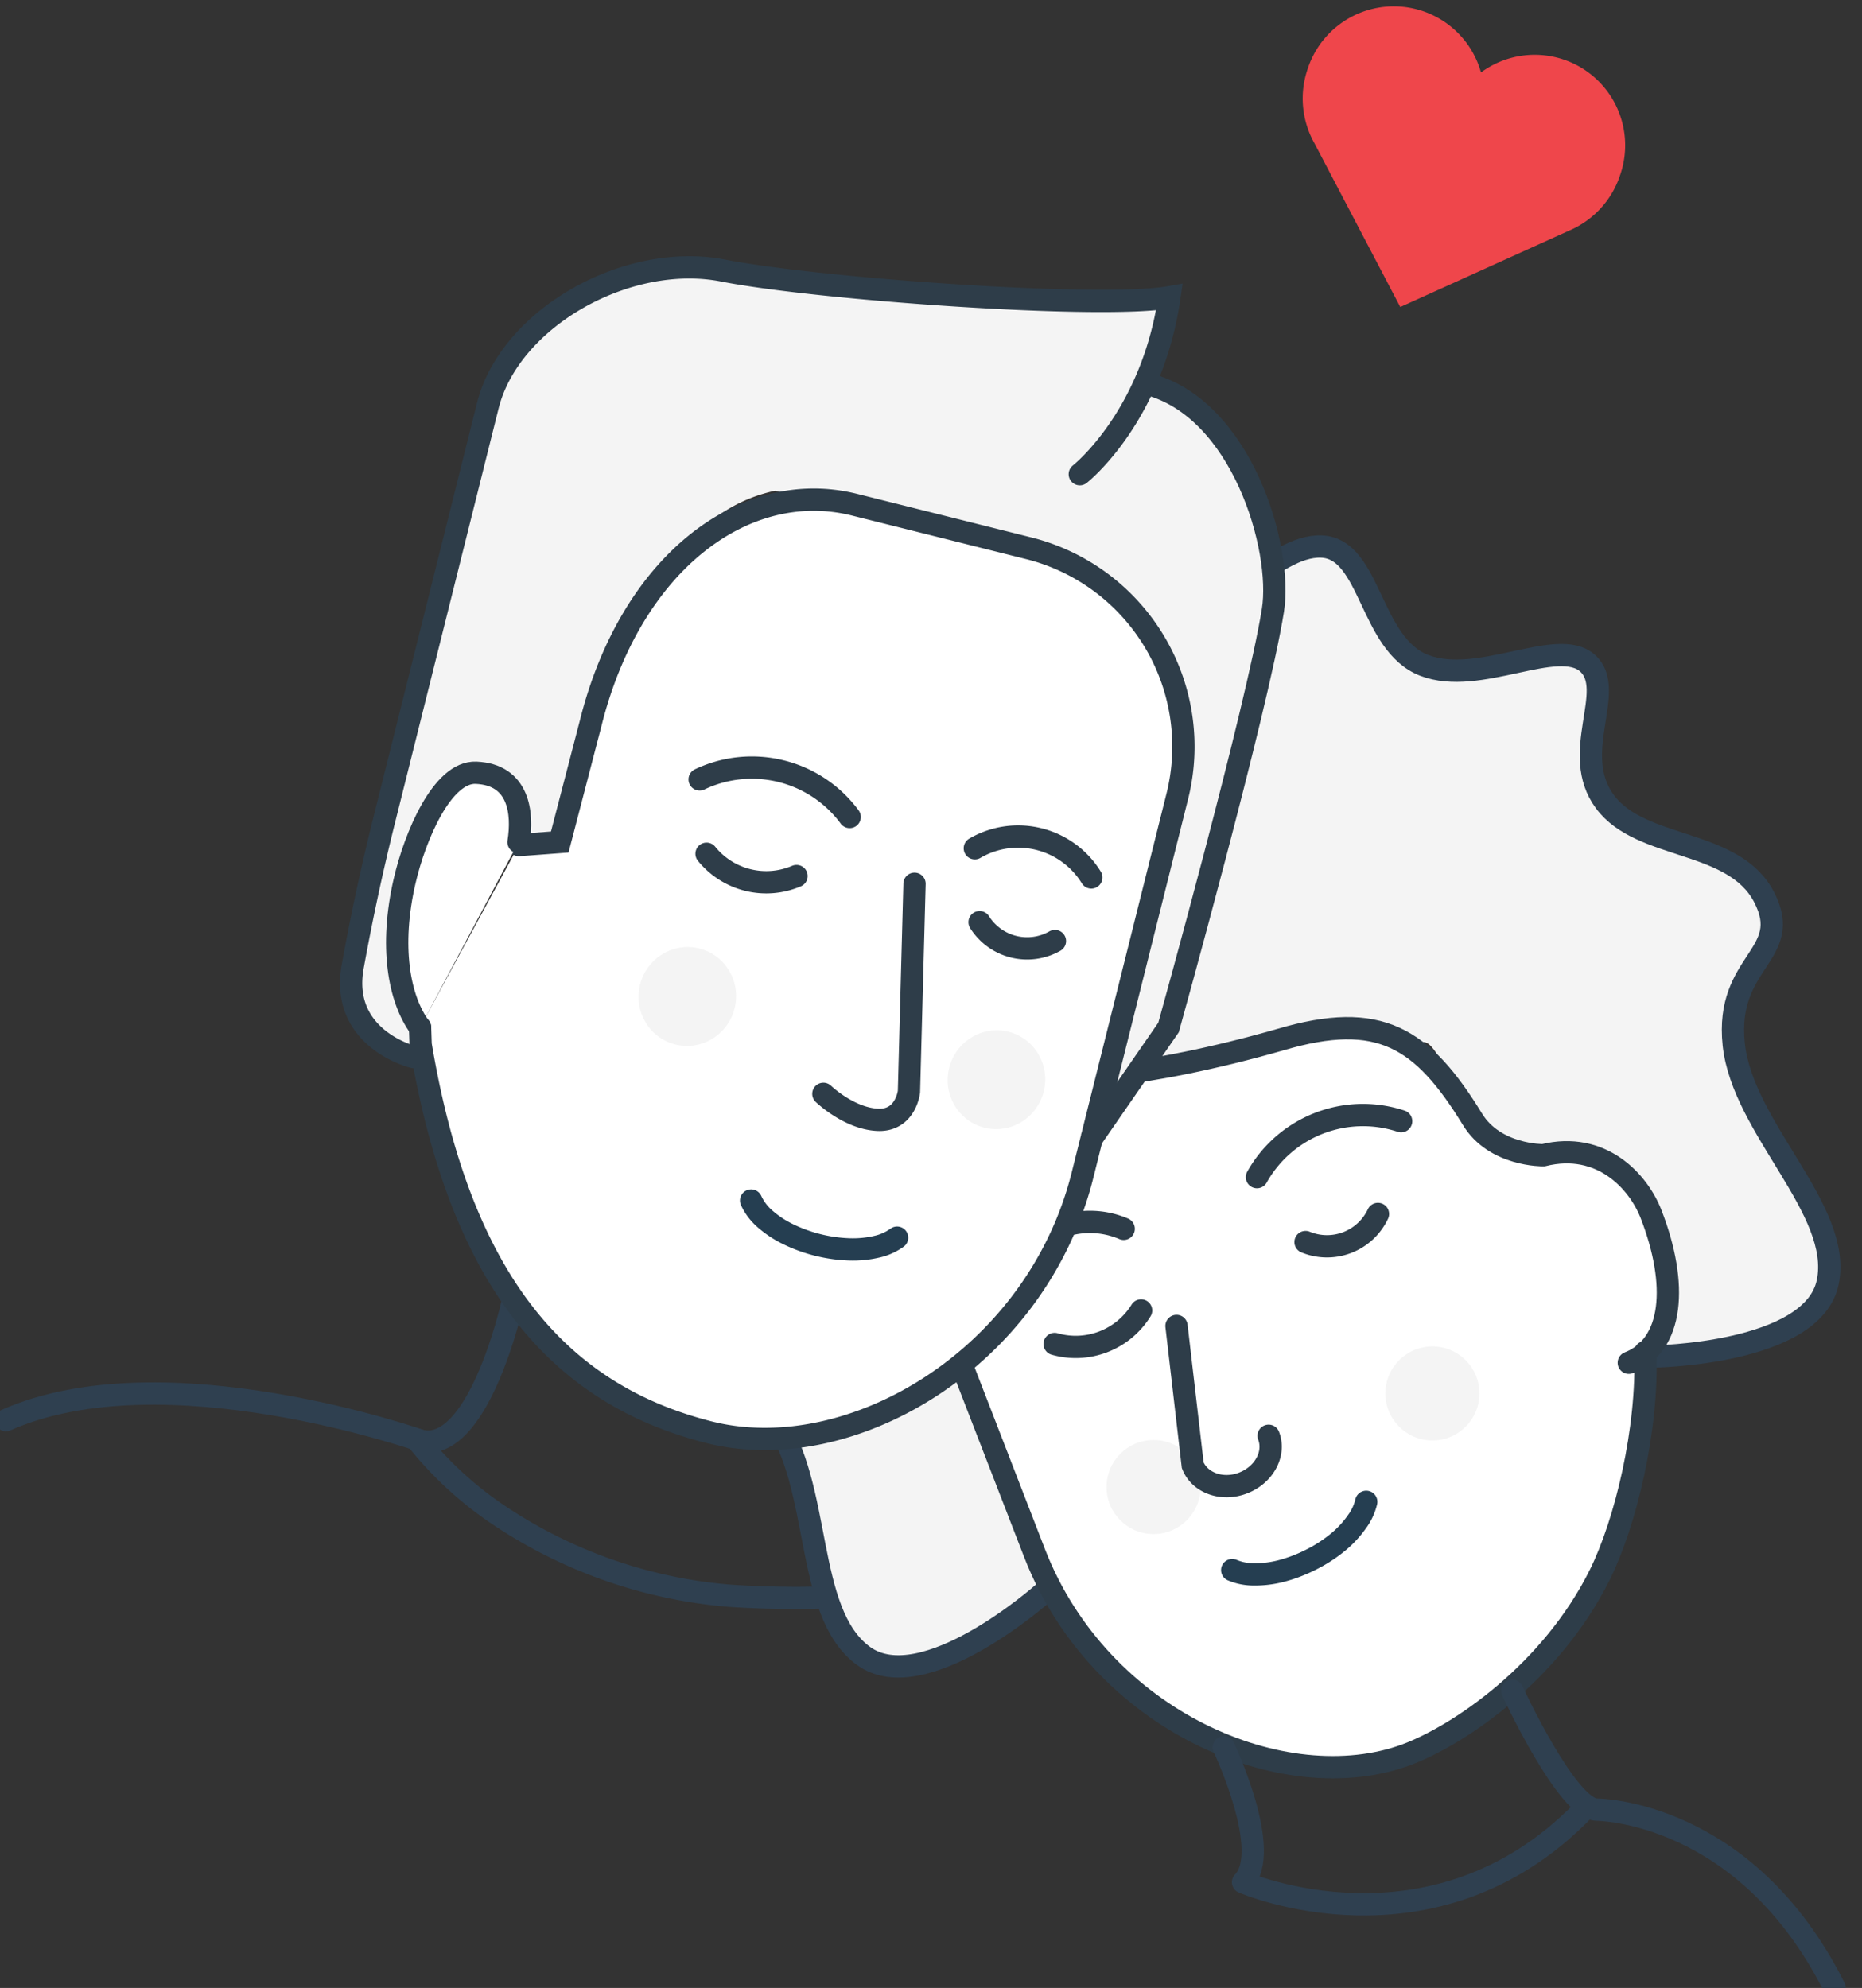 <svg xmlns="http://www.w3.org/2000/svg" width="74" height="79" viewBox="0 0 74 79">
    <rect x="0" y="0" width="74" height="79" fill="#333333" stroke="none"/>
    <g fill="none" fill-rule="evenodd" transform="translate(0 -1)">
        <path fill="#EF464B" d="M62.34 10.174L55.65 13.2 52.24 6.696a3.622 3.622 0 0 1-.257-2.998 3.599 3.599 0 0 1 6.875.182 3.596 3.596 0 0 1 5.526 4.088 3.622 3.622 0 0 1-2.045 2.206"/>
        <path stroke="#2F4050" stroke-linecap="round" stroke-width=".886" d="M20.351 52.841s-1.387 6.2-3.784 5.373a14.427 14.427 0 0 0 3.19 2.952 19.277 19.277 0 0 0 9.226 3.247c1.553.115 5.727.204 4.34-.295-1.335-.478-.257-5.736-.257-5.736"/>
        <path fill="#F4F4F4" fill-rule="nonzero" d="M40.33 60.174a25.511 25.511 0 0 0 1.92 3.947l-.494.192s-4.746 4.227-7.132 2.494c-2.385-1.732-1.62-6.79-3.616-9.5-1.995-2.71-4.165-.985-4.838-3.518s2.361-4.661 2.116-7.058c-.245-2.397-3.347-2.926-3.211-4.517.135-1.591 3.805-2.232 4.847-4.319 1.042-2.087-1.568-4.859-.166-6.246 1.403-1.388 5.063-.493 7.05-2.087 1.987-1.594 2.052-4.765 3.377-5.267 1.325-.502 3.483 1.771 6.025 1.62 2.542-.15 4.644-3.288 6.613-3.214 1.969.074 1.913 3.885 4.088 4.723 2.176.839 5.314-1.18 6.495-.082 1.18 1.098-.753 3.569.685 5.502 1.437 1.934 5.107 1.453 6.32 3.782 1.213 2.329-1.559 2.518-1.199 5.863.36 3.344 4.331 6.577 3.74 9.467-.59 2.89-4.484 2.854-4.484 2.854l-2.615.172-.068-.178c.773-2.09.762-2.361.278-4.549-.818-3.701-3.038-3.58-3.038-3.58s-2.267.82-3.658-.23c-1.26-.951-2.187-4.237-2.84-4.021-12.575 4.132-20.726.313-20.726.313-1.198 2.343 0 5.724 0 5.724l2.716 7.037"/>
        <path stroke="#2F4050" stroke-linecap="round" stroke-width=".886" d="M65.692 54.908s6.35-.077 6.946-2.952c.596-2.876-3.377-6.105-3.735-9.447-.357-3.341 2.412-3.542 1.202-5.865-1.21-2.324-4.883-1.845-6.32-3.782-1.438-1.937.492-4.428-.688-5.503-1.181-1.074-4.316.924-6.495.083-2.178-.841-2.116-4.65-4.088-4.723-1.972-.074-4.065 3.029-6.61 3.194-2.545.165-4.723-2.128-6.03-1.618-1.309.51-1.37 3.67-3.363 5.26-1.993 1.592-5.639.703-7.047 2.088-1.408 1.384 1.208 4.162.166 6.246-1.043 2.084-4.724 2.716-4.85 4.316-.128 1.6 2.951 2.132 3.202 4.529.251 2.397-2.792 4.52-2.12 7.052.674 2.533 2.846.809 4.842 3.522 1.996 2.713 1.231 7.772 3.616 9.5 2.386 1.726 7.13-2.495 7.13-2.495"/>
        <path fill="#FFF" fill-rule="nonzero" stroke="#2E3D49" stroke-linecap="round" stroke-width=".886" d="M65.387 54.73c.119 3.047-.782 6.79-1.81 8.857-1.927 3.87-5.581 6.364-7.695 7.15-4.818 1.77-12.16-1.323-14.76-8l-5.314-13.722c-.685-1.77-.623-4.194-.059-5.862 0 0 4.351 2.246 15.138-.839 3.941-1.163 5.641-.082 7.634 3.168.886 1.455 2.813 1.426 2.813 1.426 2.312-.57 3.782 1.045 4.284 2.344 1.086 2.798.885 5.21-.886 5.904"/>
        <circle cx="56.927" cy="56.375" r="1.869" fill="#F4F4F4" fill-rule="nonzero"/>
        <circle cx="45.845" cy="60.094" r="1.869" fill="#F4F4F4" fill-rule="nonzero"/>
        <path stroke="#2E3D49" stroke-linecap="round" stroke-width=".886" d="M50.418 58.058c.274.711-.177 1.55-1.01 1.874-.832.325-1.73 0-2.007-.705l-.644-5.533M55.684 45.556a4.83 4.83 0 0 0-5.73 2.223M44.658 49.833a3.413 3.413 0 0 0-4.448 1.724"/>
        <path fill="#F4F4F4" fill-rule="nonzero" d="M28.635 12.103c3.814.744 15.02 1.541 17.741 1.06a12.889 12.889 0 0 1-1.115 3.71l.2-.274c3.805.95 5.417 6.563 5.019 9.001-.635 3.991-3.924 15.684-3.924 15.684l-2.754 3.788 2.926-12.72c1.098-4.382-2.303-8.594-6.453-9.633l-9.476-2.217c-2.705.59-4.071 2.657-5.677 4.865-.437.61-1.258 2.636-1.639 4.153l-1.437 4.939-1.296-.059-.5-2.391-2.343-.041-1.408 3.81-.523 4.23.81 1.91-.5 1.382s-1.644-1.476-1.945-1.94c-.481-.71-.148-3.465-.148-3.465s4.225-16.936 5.096-20.419c.87-3.483 5.543-6.117 9.346-5.373z"/>
        <path fill="#FFF" fill-rule="nonzero" stroke="#2E3D49" stroke-linecap="round" stroke-width=".886" d="M20.623 34.583l1.623-.121 1.229-4.723c1.605-6.418 6.163-9.763 10.485-8.682l6.976 1.744a8.127 8.127 0 0 1 5.839 9.896L43.02 47.705c-1.827 7.306-9.237 11.637-14.855 10.208-5.904-1.5-9.862-5.93-11.448-15.404l-.023-.685"/>
        <path fill="#FFF" stroke="#2E3D49" stroke-linecap="round" stroke-width=".886" d="M16.694 41.836c-.848-1.142-1.21-3.247-.614-5.821.407-1.771 1.496-4.363 2.84-4.307 1.715.074 1.871 1.609 1.688 2.757"/>
        <path stroke="#2E3D49" stroke-linecap="round" stroke-width=".886" d="M41.913 54.409a3.052 3.052 0 0 0 3.436-1.332M51.885 50.359a2.238 2.238 0 0 0 2.878-1.116"/>
        <path stroke="#253E51" stroke-linecap="round" stroke-width=".886" d="M54.297 60.682c-.07.29-.197.562-.375.8a4.112 4.112 0 0 1-.75.806c-.328.269-.686.5-1.066.69a5.922 5.922 0 0 1-1.18.452c-.355.093-.72.139-1.087.136a2.193 2.193 0 0 1-.868-.171"/>
        <ellipse cx="39.601" cy="43.907" fill="#F4F4F4" fill-rule="nonzero" rx="1.966" ry="1.937" transform="rotate(-75.95 39.601 43.907)"/>
        <ellipse cx="27.316" cy="40.6" fill="#F4F4F4" fill-rule="nonzero" rx="1.966" ry="1.937" transform="rotate(-75.95 27.316 40.6)"/>
        <path stroke="#2E3D49" stroke-linecap="round" stroke-width=".886" d="M36.345 36.121l-.221 8.266s-.124 1.1-1.151 1.116c-1.181 0-2.25-1.034-2.25-1.034M28.08 34.928a3.052 3.052 0 0 0 3.575.886M38.931 37.647a2.235 2.235 0 0 0 2.994.75"/>
        <path stroke="#253E51" stroke-linecap="round" stroke-width=".886" d="M35.652 50.185a2.185 2.185 0 0 1-.806.36 4.198 4.198 0 0 1-1.09.106 6.022 6.022 0 0 1-2.453-.614 4.133 4.133 0 0 1-.912-.608 2.176 2.176 0 0 1-.54-.72"/>
        <path stroke="#2E3D49" stroke-linecap="round" stroke-width=".886" d="M33.768 33.467a4.83 4.83 0 0 0-5.963-1.494M43.371 35.87a3.413 3.413 0 0 0-4.629-1.16"/>
        <path stroke="#2E3D49" stroke-width=".886" d="M43.33 46.33l3.111-4.5s3.513-12.605 4.148-16.581c.39-2.439-1.225-8.05-5.019-9.001"/>
        <path stroke="#2E3D49" stroke-linecap="round" stroke-width=".886" d="M42.914 19.844s2.863-2.244 3.56-7.032c-2.719.481-13.925-.316-17.739-1.06s-8.478 1.892-9.349 5.37l-4.07 16.28a90.946 90.946 0 0 0-1.3 6.013c-.516 2.885 2.42 3.593 2.42 3.593"/>
        <path stroke="#2F4050" stroke-linecap="round" stroke-linejoin="round" stroke-width=".886" d="M16.79 58.278S6.53 54.64.238 57.436M60.103 68.192s2.182 4.723 3.363 4.723c0 0 5.904 0 9.446 7.085M48.636 70.44s1.959 4.135.765 5.358c0 0 7.533 3.281 13.501-2.835"/>
    </g>
</svg>
